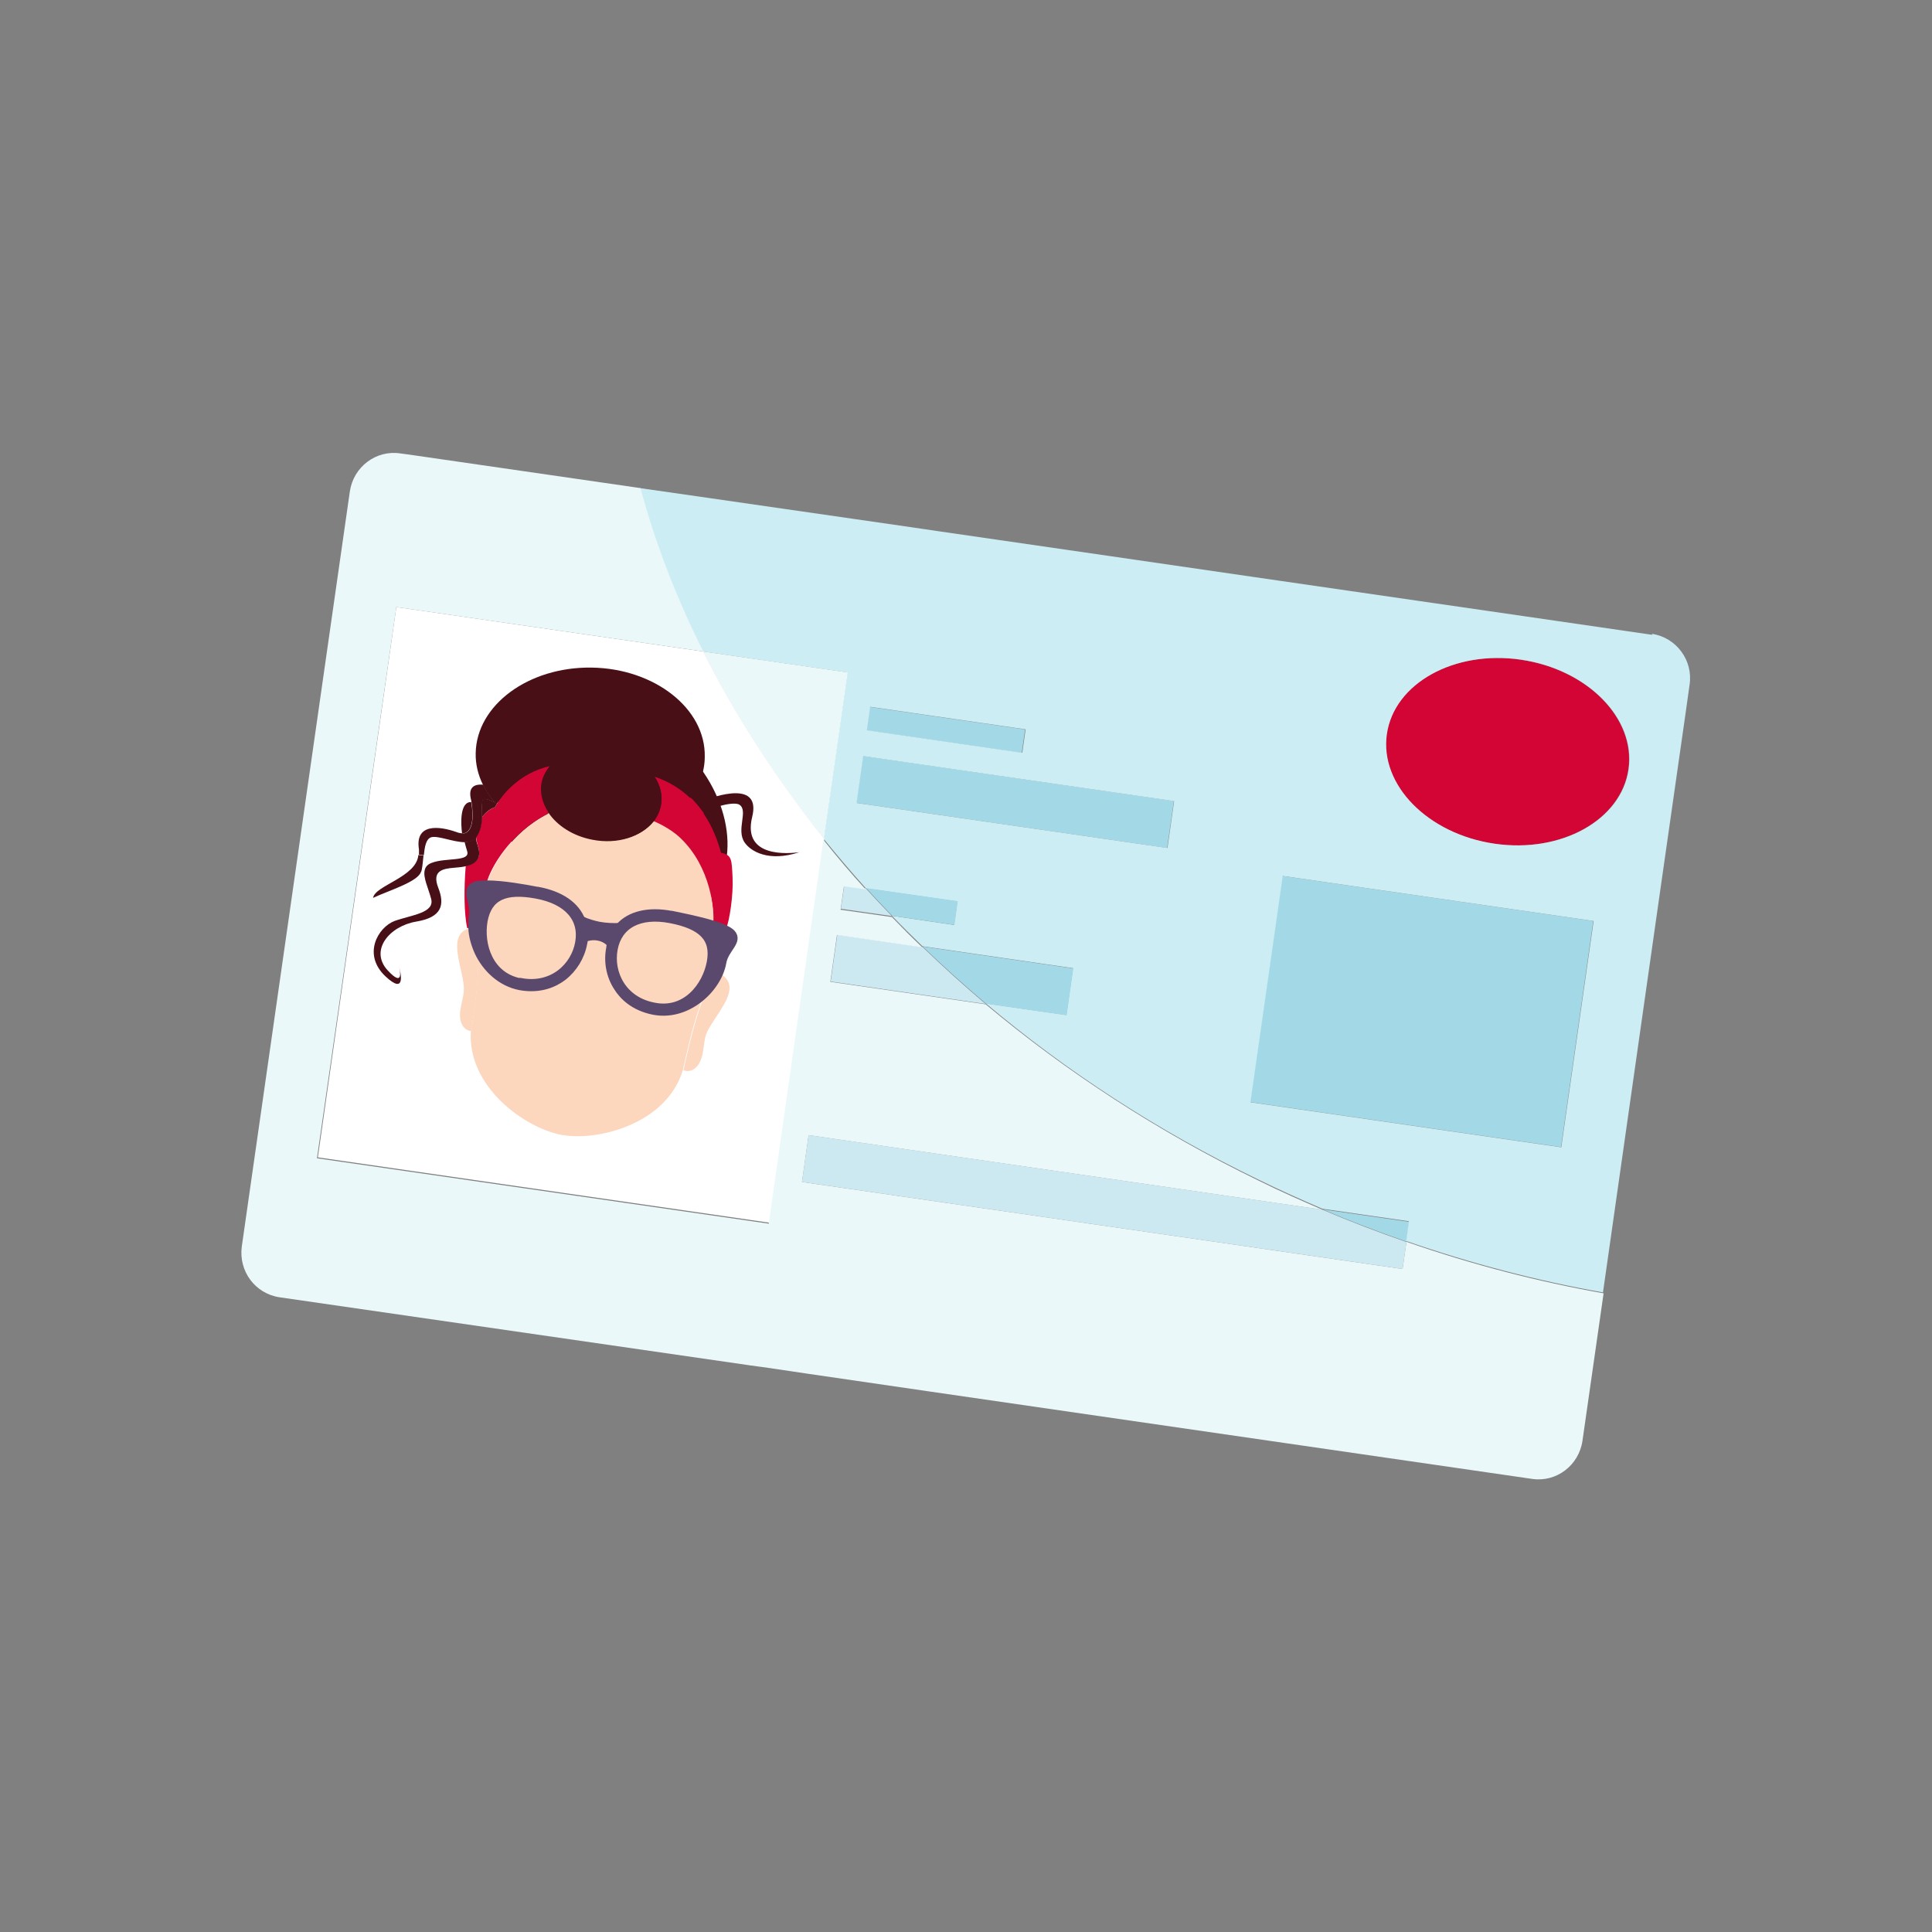 <svg width="64" height="64" viewBox="0 0 64 64" fill="none" xmlns="http://www.w3.org/2000/svg">
<rect x="0" y="0" width="64" height="64" fill="#808080" stroke="none"/>
<g clip-path="url(#clip0_2439_40496)">
<path d="M50.371 21.853C52.581 22.175 54.18 23.797 53.94 25.48C53.7 27.163 51.711 28.272 49.501 27.949C47.292 27.627 45.692 26.004 45.932 24.322C46.172 22.639 48.162 21.53 50.371 21.853Z" fill="#D30535"/>
<path d="M42.477 29.016L41.409 36.507L51.711 37.999L52.779 30.509L42.477 29.016Z" fill="#A3D8E7"/>
<path d="M46.682 40.475L46.593 41.13C45.663 40.807 44.733 40.455 43.812 40.062L46.682 40.475Z" fill="#A3D8E7"/>
<path d="M28.584 25.04L28.362 26.596L38.663 28.09L38.886 26.534L28.584 25.04Z" fill="#A3D8E7"/>
<path d="M46.592 41.13L46.462 42.036L26.566 39.154L26.786 37.602L43.803 40.071C44.723 40.464 45.652 40.817 46.582 41.14L46.592 41.13Z" fill="#CCE9F1"/>
<path d="M28.812 23.419L28.701 24.197L33.847 24.942L33.958 24.164L28.812 23.419Z" fill="#A3D8E7"/>
<path d="M54.74 21.026H54.71L50.481 20.411L47.562 19.988L41.513 19.111L36.734 18.416L31.105 17.6L30.285 17.479L23.097 16.441L21.197 16.169C21.687 17.993 22.387 19.807 23.277 21.58L28.076 22.276L27.286 27.788C27.736 28.342 28.196 28.886 28.686 29.43L31.715 29.864L31.605 30.64L29.546 30.337C29.875 30.68 30.215 31.012 30.555 31.345L35.544 32.071L35.324 33.622L32.655 33.239C35.314 35.477 38.344 37.462 41.703 39.084C42.403 39.427 43.103 39.739 43.803 40.041L46.672 40.455L46.582 41.11C48.761 41.865 50.941 42.43 53.101 42.813L55.01 29.41L55.84 23.606L55.97 22.679C56.09 21.873 55.53 21.117 54.72 20.996L54.74 21.026ZM33.975 24.16L33.865 24.936L28.716 24.19L28.826 23.414L33.975 24.16ZM38.674 28.09L28.376 26.599L28.596 25.047L38.894 26.538L38.674 28.09ZM51.721 38.006L41.423 36.514L42.493 29.017L52.791 30.509L51.721 37.996V38.006ZM53.95 25.48C53.711 27.163 51.721 28.271 49.511 27.949C47.302 27.627 45.702 26.004 45.942 24.321C46.182 22.638 48.172 21.53 50.381 21.852C52.591 22.175 54.19 23.797 53.95 25.48Z" fill="#CCEDF3"/>
<path d="M35.554 32.081L35.334 33.633L32.665 33.25C31.935 32.635 31.235 32 30.565 31.355L35.554 32.081Z" fill="#A3D8E7"/>
<path d="M28.087 22.275L27.297 27.788C25.697 25.802 24.357 23.716 23.287 21.58L28.087 22.275Z" fill="#EBF8FA"/>
<path d="M31.726 29.863L31.616 30.639L29.556 30.337C29.266 30.035 28.976 29.732 28.696 29.42L31.726 29.853V29.863Z" fill="#A3D8E7"/>
<path d="M32.665 33.26L27.516 32.514L27.736 30.962L30.566 31.375C31.235 32.02 31.935 32.655 32.665 33.27V33.26Z" fill="#CCE9F1"/>
<path d="M29.556 30.348L27.856 30.106L27.966 29.33L28.686 29.431C28.966 29.743 29.256 30.046 29.546 30.348H29.556Z" fill="#CCE9F1"/>
<path d="M27.306 27.788L25.497 40.505L10.53 38.339L13.129 20.109L23.297 21.581C24.367 23.717 25.717 25.803 27.306 27.788Z" fill="white"/>
<path d="M46.592 41.13L46.462 42.037L26.566 39.155L26.786 37.603L43.803 40.072C43.103 39.77 42.393 39.457 41.703 39.114C38.344 37.482 35.314 35.497 32.655 33.27L27.506 32.524L27.726 30.972L30.555 31.385C30.206 31.053 29.875 30.72 29.546 30.378L27.846 30.136L27.956 29.36L28.676 29.461C28.186 28.927 27.726 28.382 27.276 27.818L25.466 40.535L10.5 38.369L13.129 20.109L23.297 21.58C22.407 19.807 21.707 17.993 21.217 16.169L13.559 15.06L13.259 15.02C12.459 14.899 11.709 15.464 11.589 16.28L8.01 41.291C7.9 42.107 8.45 42.853 9.26 42.974L24.857 45.231L25.446 45.312L26.666 45.493L30.815 46.098L50.751 48.99C51.551 49.111 52.301 48.547 52.421 47.73L53.121 42.843C50.961 42.46 48.772 41.896 46.602 41.14L46.592 41.13Z" fill="#EBF8FA"/>
<path d="M22.327 24.502C20.547 22.991 18.168 22.87 17.038 24.23C15.908 25.591 16.438 27.928 18.218 29.44C19.997 30.952 22.377 31.073 23.507 29.712C24.636 28.352 24.106 26.014 22.327 24.502Z" fill="#480F16"/>
<path d="M24.917 27.062C24.577 28.443 26.167 28.271 26.477 28.231C25.457 28.564 24.867 28.201 24.667 27.909C24.377 27.485 24.797 26.861 24.497 26.659C24.317 26.538 23.567 26.73 23.307 26.951C23.227 26.84 23.147 26.73 23.047 26.619C23.817 26.296 25.207 25.883 24.917 27.062Z" fill="#480F16"/>
<path d="M23.867 32.253C24.447 32.625 24.077 33.149 23.667 33.774C23.297 34.328 23.377 34.328 23.277 34.893C23.197 35.326 22.927 35.558 22.657 35.457H22.637C22.657 35.397 22.667 35.336 22.677 35.286C22.787 34.832 22.987 33.845 23.347 32.928C23.557 32.726 23.727 32.484 23.837 32.232L23.877 32.253H23.867Z" fill="#FCD6BD"/>
<path d="M23.307 26.951C23.627 27.415 23.787 27.899 23.887 28.251C24.247 28.322 24.237 28.473 24.267 29.058C24.297 29.642 24.167 30.509 24.047 30.781C23.927 30.73 23.777 30.67 23.617 30.619C23.667 30.156 23.547 28.745 22.537 27.778C22.177 27.435 21.667 27.224 21.647 27.213C21.767 27.062 21.857 26.881 21.897 26.679C21.957 26.347 21.877 26.004 21.677 25.712C22.187 25.883 22.577 26.135 22.887 26.427C22.947 26.488 23.007 26.548 23.057 26.609C23.157 26.72 23.237 26.831 23.317 26.941L23.307 26.951Z" fill="#D30535"/>
<path d="M15.618 34.157C15.618 34.096 15.618 34.036 15.638 33.975C15.698 33.512 15.858 32.514 15.848 31.537C16.108 32.081 16.588 32.544 17.228 32.665C17.898 32.786 18.367 32.565 18.648 32.353C18.997 32.091 19.247 31.678 19.327 31.234C19.337 31.174 19.347 31.123 19.347 31.073C19.477 31.013 19.637 30.992 19.807 31.023C19.987 31.053 20.137 31.144 20.227 31.255C20.217 31.305 20.207 31.345 20.197 31.395C20.117 31.839 20.197 32.303 20.437 32.685C20.617 32.978 20.987 33.35 21.647 33.481C22.287 33.602 22.897 33.34 23.326 32.927C22.967 33.834 22.767 34.832 22.657 35.285C22.647 35.346 22.627 35.396 22.617 35.457C22.077 37.24 19.787 37.815 18.598 37.593C17.408 37.371 15.478 36.021 15.598 34.157H15.618Z" fill="#FCD6BD"/>
<path d="M22.217 30.459C23.257 30.66 23.687 31.083 23.537 31.88C23.387 32.676 22.717 33.542 21.677 33.341C20.637 33.139 20.187 32.222 20.337 31.436C20.487 30.64 21.167 30.267 22.217 30.459Z" fill="#FCD6BD"/>
<path d="M23.606 30.62C23.157 30.479 22.577 30.368 22.247 30.307H22.227C21.477 30.166 20.887 30.307 20.527 30.69C20.317 30.71 20.087 30.69 19.857 30.65C19.647 30.61 19.457 30.549 19.277 30.459C19.087 29.965 18.577 29.612 17.828 29.471H17.808C17.398 29.39 16.638 29.27 16.148 29.259V29.219C16.268 28.766 16.918 27.576 18.157 26.952L18.188 26.901C18.477 27.335 19.007 27.677 19.647 27.798C20.477 27.959 21.257 27.698 21.657 27.204C21.687 27.214 22.197 27.425 22.547 27.768C23.546 28.725 23.676 30.146 23.626 30.61L23.606 30.62Z" fill="#FCD6BD"/>
<path d="M16.398 26.589C16.238 26.408 16.098 26.206 15.998 25.994C15.838 25.672 15.748 25.309 15.758 24.946C15.788 23.354 17.508 22.085 19.597 22.115C21.687 22.145 23.377 23.475 23.346 25.067C23.346 25.561 23.166 26.035 22.867 26.438C22.557 26.146 22.167 25.884 21.657 25.722C21.367 25.289 20.837 24.936 20.187 24.815C19.377 24.664 18.608 24.906 18.198 25.39C17.148 25.632 16.608 26.387 16.438 26.66C16.418 26.639 16.398 26.619 16.388 26.599L16.398 26.589Z" fill="#480F16"/>
<path d="M21.638 27.224C21.238 27.717 20.458 27.979 19.628 27.818C18.988 27.697 18.458 27.355 18.168 26.921C17.968 26.619 17.878 26.287 17.938 25.944C17.978 25.732 18.068 25.551 18.208 25.39C18.608 24.906 19.378 24.664 20.198 24.815C20.848 24.936 21.378 25.289 21.668 25.722C21.868 26.014 21.958 26.357 21.888 26.69C21.848 26.891 21.768 27.062 21.638 27.224Z" fill="#480F16"/>
<path d="M19.178 31.215C19.038 32.011 18.298 32.706 17.258 32.515C16.218 32.323 15.898 31.275 16.038 30.479C16.178 29.683 16.728 29.431 17.778 29.623C18.818 29.814 19.328 30.409 19.188 31.205L19.178 31.215Z" fill="#FCD6BD"/>
<path d="M18.168 26.912L18.138 26.962C16.898 27.587 16.238 28.776 16.128 29.229V29.27C15.938 29.27 15.788 29.28 15.708 29.32C15.378 29.481 15.728 29.884 15.648 30.328C15.628 30.449 15.618 30.58 15.628 30.711C15.568 30.721 15.518 30.741 15.478 30.751C15.368 30.257 15.368 29.411 15.428 28.685C15.728 28.615 15.978 28.453 15.828 28.01C15.798 27.909 15.778 27.819 15.768 27.728C15.908 27.536 15.948 27.305 15.958 27.083C16.078 26.912 16.248 26.791 16.398 26.74C16.398 26.74 16.418 26.7 16.448 26.65C16.618 26.378 17.158 25.622 18.208 25.38C18.078 25.541 17.978 25.733 17.938 25.934C17.878 26.267 17.968 26.609 18.168 26.912Z" fill="#D30535"/>
<path d="M15.638 33.975C15.638 34.036 15.628 34.096 15.618 34.157C15.338 34.136 15.178 33.834 15.258 33.411C15.358 32.847 15.428 32.877 15.288 32.222C15.138 31.547 14.988 30.962 15.488 30.771C15.538 30.751 15.588 30.741 15.638 30.73C15.648 31.003 15.728 31.285 15.848 31.547C15.868 32.524 15.708 33.522 15.638 33.985V33.975Z" fill="#FCD6BD"/>
<path d="M16.398 26.589C16.398 26.589 16.438 26.63 16.448 26.65C16.408 26.71 16.398 26.74 16.398 26.74C16.238 26.791 16.078 26.912 15.958 27.083C15.978 26.74 15.918 26.448 16.058 26.458C16.138 26.468 16.258 26.519 16.398 26.579V26.589Z" fill="#480F16"/>
<path d="M15.829 28.02C15.979 28.463 15.729 28.634 15.429 28.695C15.299 28.725 15.159 28.735 15.049 28.745C14.659 28.776 14.299 28.846 14.519 29.41C14.739 29.975 14.639 30.388 13.789 30.529C12.889 30.68 12.239 31.486 12.839 32.141C13.369 32.716 13.259 32.172 13.219 32.02C13.269 32.202 13.459 32.988 12.769 32.343C11.999 31.617 12.519 30.72 13.069 30.509C13.629 30.307 14.419 30.247 14.279 29.763C14.189 29.421 14.009 29.068 14.069 28.826C14.089 28.725 14.159 28.634 14.299 28.584C14.759 28.403 15.569 28.554 15.479 28.211C15.439 28.08 15.409 27.969 15.389 27.889C15.549 27.889 15.679 27.849 15.769 27.727C15.769 27.818 15.789 27.919 15.829 28.01V28.02Z" fill="#480F16"/>
<path d="M15.319 27.616C15.678 27.596 15.698 27.052 15.618 26.568C15.618 26.568 15.608 26.498 15.598 26.468C15.518 26.115 15.668 25.964 16.009 25.994C16.108 26.206 16.248 26.407 16.409 26.588C16.268 26.528 16.139 26.478 16.069 26.468C15.928 26.448 15.979 26.75 15.969 27.092C15.959 27.314 15.918 27.546 15.778 27.737C15.688 27.858 15.559 27.899 15.399 27.899C15.008 27.899 14.498 27.667 14.278 27.737C14.108 27.798 14.069 28.06 14.039 28.332L13.879 28.312C13.879 28.261 13.879 28.201 13.879 28.14C13.739 27.274 14.539 27.354 15.129 27.566C15.209 27.596 15.278 27.606 15.338 27.606L15.319 27.616Z" fill="#480F16"/>
<path d="M15.608 26.569C15.698 27.052 15.668 27.596 15.308 27.616C15.258 27.254 15.238 26.558 15.608 26.569Z" fill="#480F16"/>
<path d="M14.029 28.342C14.009 28.514 13.999 28.685 13.969 28.816C13.969 28.846 13.949 28.877 13.939 28.897C13.819 29.219 12.849 29.511 12.359 29.743C12.419 29.33 13.799 29.058 13.859 28.322L14.019 28.342H14.029Z" fill="#480F16"/>
<path d="M20.227 31.254C20.287 31.033 20.387 30.841 20.527 30.69C20.877 30.307 21.477 30.156 22.227 30.297H22.247C22.587 30.368 23.157 30.479 23.607 30.619C23.777 30.67 23.927 30.72 24.037 30.781C24.127 30.821 24.197 30.872 24.237 30.912C24.487 31.184 24.017 31.426 23.937 31.879C23.917 32 23.877 32.121 23.827 32.242C23.717 32.494 23.547 32.736 23.337 32.937C22.897 33.361 22.287 33.612 21.657 33.492C20.987 33.361 20.627 32.988 20.447 32.695C20.207 32.323 20.117 31.849 20.207 31.406C20.207 31.355 20.227 31.305 20.237 31.265L20.227 31.254ZM23.537 31.879C23.687 31.083 23.257 30.66 22.217 30.458C21.177 30.257 20.487 30.64 20.337 31.436C20.187 32.232 20.627 33.149 21.677 33.34C22.717 33.542 23.387 32.675 23.537 31.879Z" fill="#5A496D" stroke="#5A496D" stroke-width="0.25" stroke-miterlimit="10"/>
<path d="M20.528 30.7C20.388 30.851 20.288 31.043 20.228 31.265C20.138 31.154 19.988 31.063 19.808 31.033C19.638 31.003 19.478 31.033 19.348 31.083C19.368 30.861 19.338 30.66 19.268 30.479C19.448 30.559 19.648 30.62 19.848 30.66C20.078 30.7 20.308 30.71 20.518 30.7H20.528Z" fill="#5A496D" stroke="#5A496D" stroke-width="0.25" stroke-miterlimit="10"/>
<path d="M19.328 31.245C19.248 31.688 18.998 32.092 18.648 32.364C18.368 32.575 17.898 32.797 17.228 32.676C16.598 32.555 16.108 32.092 15.848 31.547C15.728 31.285 15.648 31.003 15.638 30.731C15.638 30.6 15.638 30.469 15.658 30.348C15.738 29.895 15.378 29.502 15.718 29.34C15.798 29.3 15.948 29.29 16.138 29.29C16.638 29.29 17.388 29.421 17.798 29.502H17.818C18.578 29.643 19.078 29.995 19.268 30.499C19.338 30.681 19.368 30.882 19.348 31.094C19.348 31.144 19.338 31.205 19.328 31.255V31.245ZM17.258 32.525C18.298 32.716 19.038 32.021 19.178 31.225C19.318 30.429 18.808 29.834 17.768 29.643C16.728 29.451 16.178 29.703 16.028 30.499C15.888 31.295 16.208 32.343 17.248 32.535L17.258 32.525Z" fill="#5A496D" stroke="#5A496D" stroke-width="0.25" stroke-miterlimit="10"/>
</g>
<defs>
<clipPath id="clip0_2439_40496">
<rect width="48" height="34" fill="white" transform="translate(8 15)"/>
</clipPath>
</defs>
</svg>
